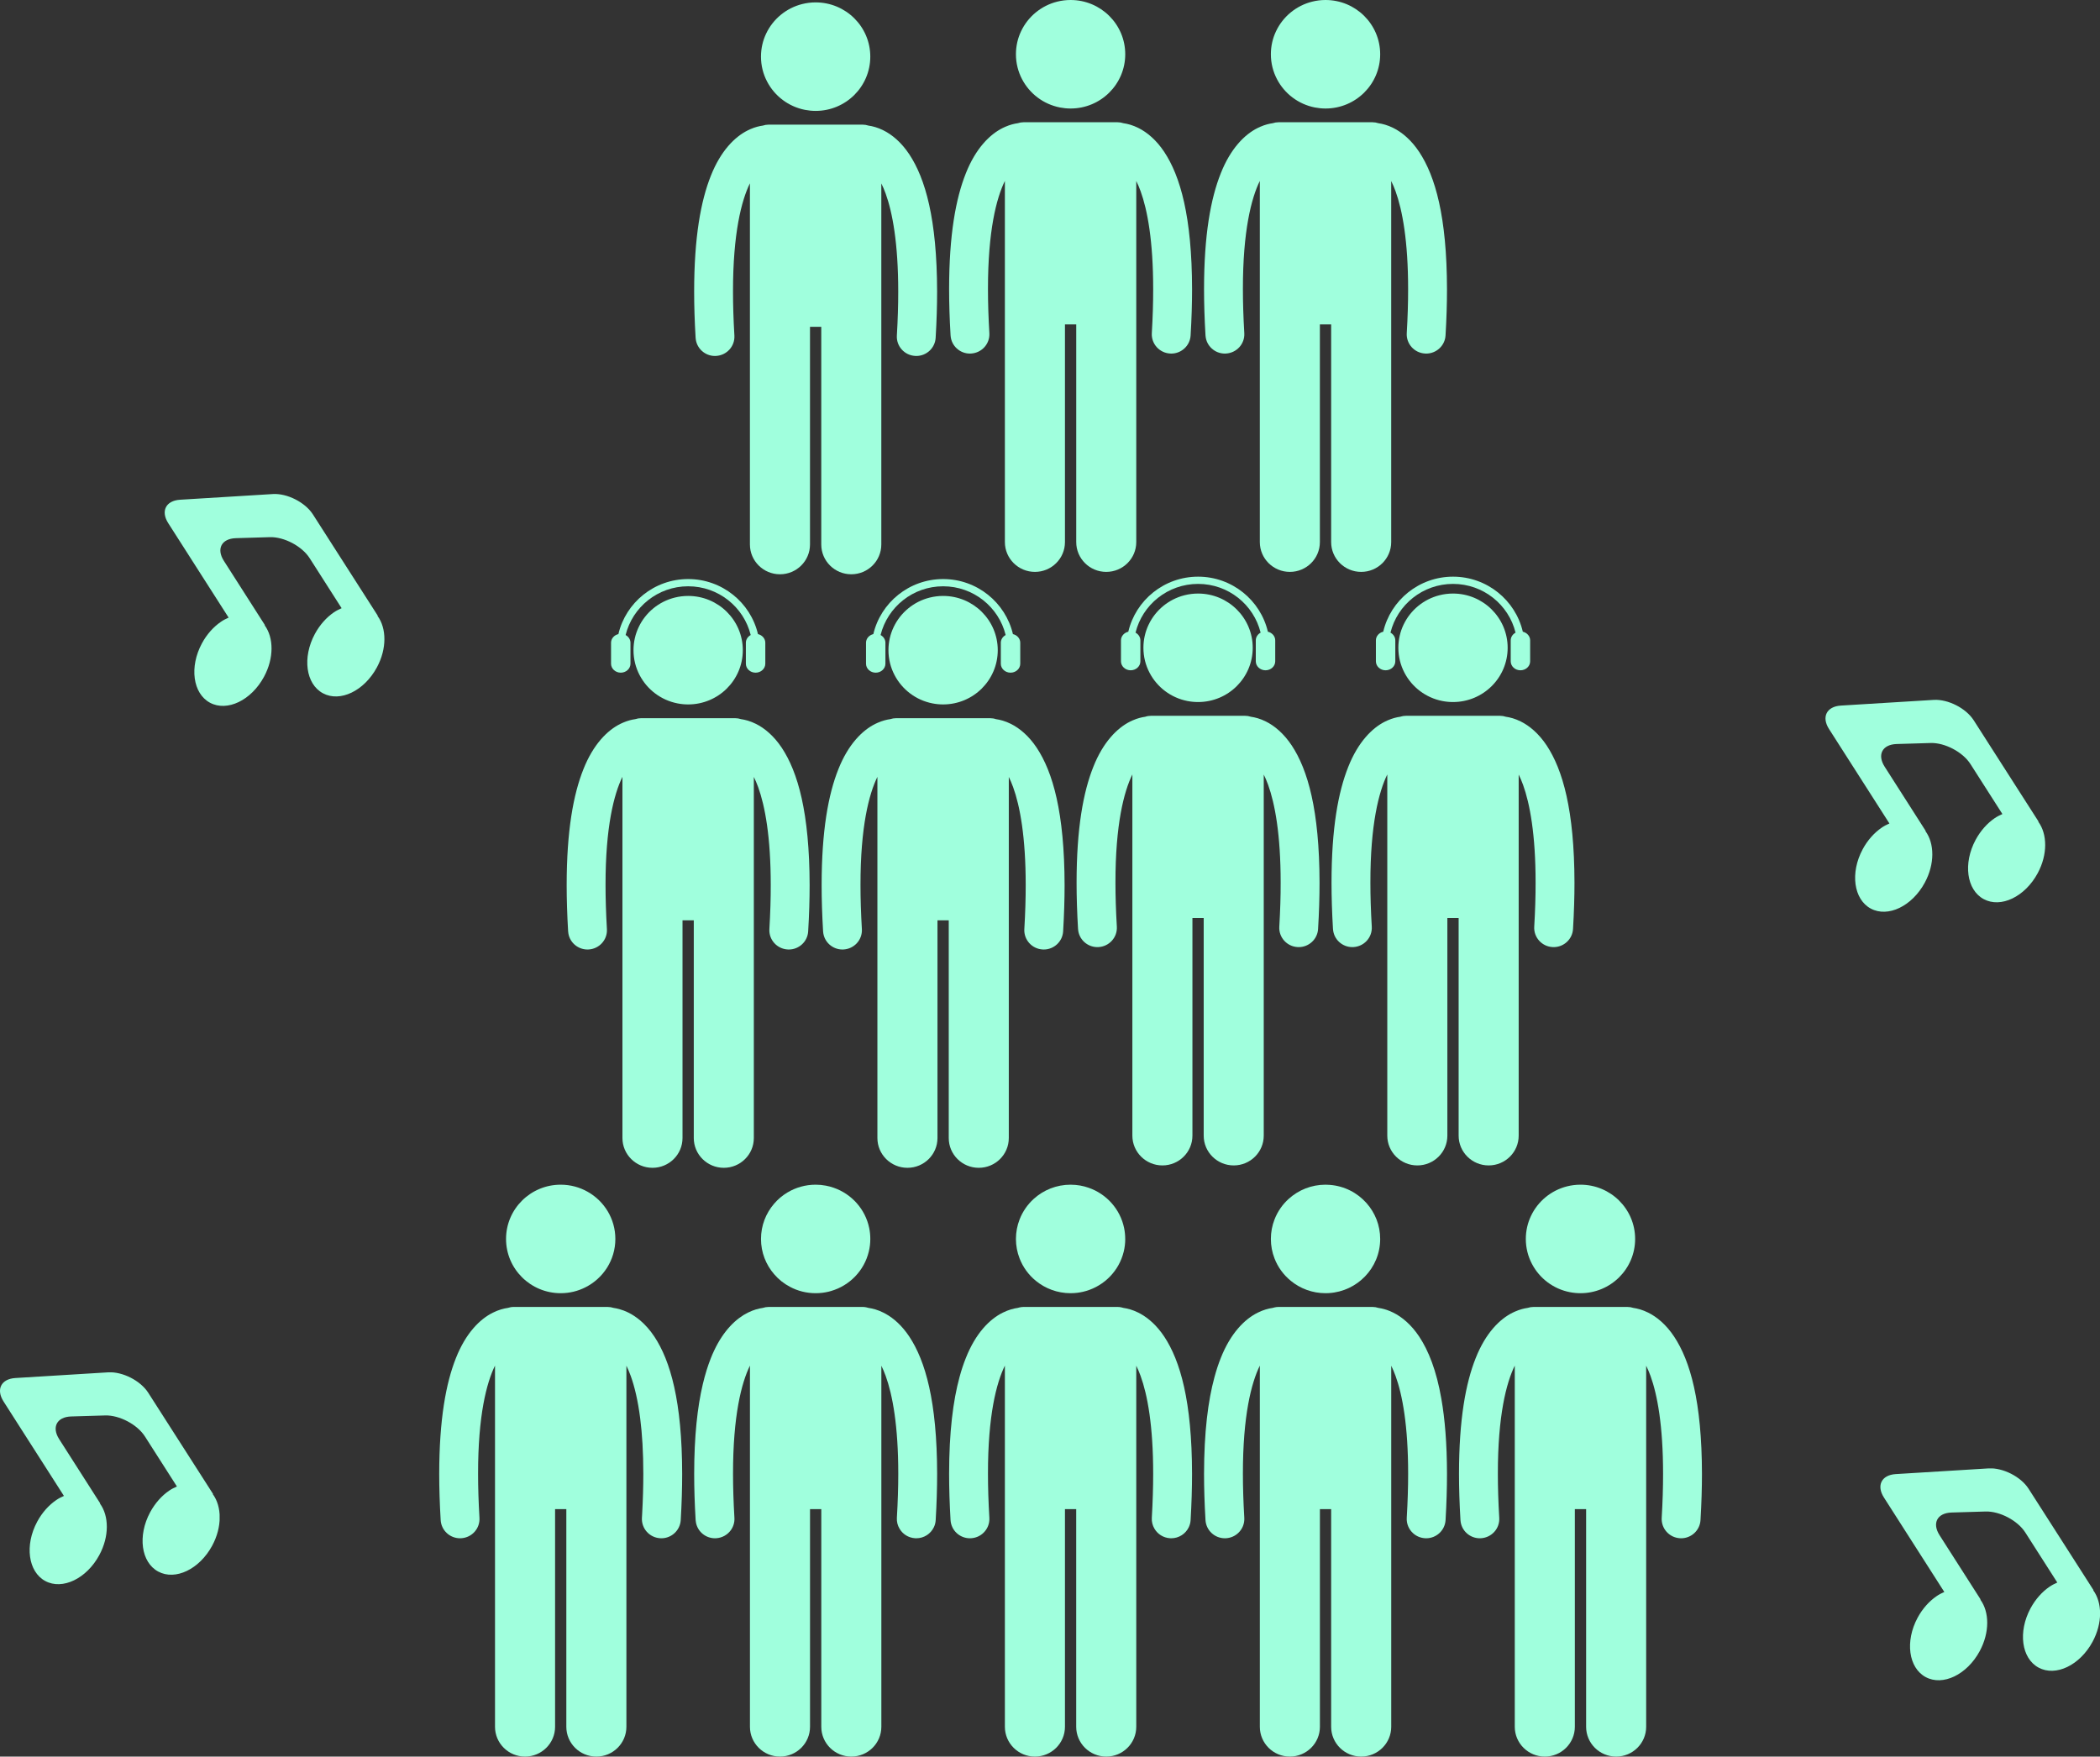 <?xml version="1.0" encoding="UTF-8"?> <svg xmlns="http://www.w3.org/2000/svg" width="153" height="128" viewBox="0 0 153 128" fill="none"><rect x="0" y="0" width="153" height="128" fill="#333333" stroke="none"/><g clip-path="url(#clip0_3431_8)"><path d="M49.701 107.403C49.701 108.43 49.668 109.55 49.597 110.767C49.574 111.14 49.407 111.472 49.153 111.709C48.9 111.948 48.558 112.092 48.185 112.092C48.156 112.092 48.128 112.09 48.101 112.089C47.319 112.045 46.724 111.379 46.769 110.604C46.774 110.509 46.779 110.416 46.785 110.324C46.843 109.265 46.87 108.293 46.87 107.403C46.87 105.812 46.785 104.481 46.645 103.372C46.475 102.03 46.225 101.014 45.953 100.262C45.849 99.976 45.742 99.73 45.638 99.517V125.828C45.638 127.028 44.657 128 43.449 128C42.24 128 41.261 127.028 41.261 125.828V109.968H40.442V125.828C40.442 127.028 39.461 128 38.253 128C37.044 128 36.065 127.028 36.065 125.828V99.51C35.451 100.758 34.826 103.147 34.832 107.403C34.832 108.371 34.864 109.435 34.932 110.604C34.978 111.379 34.384 112.043 33.602 112.089C33.573 112.09 33.547 112.092 33.519 112.092C32.773 112.092 32.15 111.516 32.106 110.767C32.034 109.55 32 108.43 32 107.403C32.004 103.421 32.492 100.784 33.218 98.96C33.936 97.143 34.963 96.119 35.915 95.65C36.325 95.444 36.702 95.348 37.001 95.305C37.138 95.26 37.281 95.235 37.433 95.235H44.27C44.42 95.235 44.565 95.26 44.702 95.305C44.827 95.323 44.969 95.351 45.119 95.393C45.325 95.45 45.551 95.531 45.788 95.65C46.066 95.787 46.356 95.977 46.645 96.219C47.002 96.523 47.355 96.913 47.678 97.4C48.841 99.164 49.694 102.1 49.701 107.403Z" fill="#A0FFDD"></path><path d="M44.833 90.281C44.833 91.821 43.946 93.155 42.651 93.805C42.109 94.081 41.498 94.234 40.851 94.234C38.653 94.234 36.869 92.465 36.869 90.281C36.869 88.097 38.653 86.327 40.851 86.327C41.566 86.327 42.236 86.515 42.817 86.844C44.02 87.522 44.833 88.806 44.833 90.281Z" fill="#A0FFDD"></path><path d="M68.277 107.403C68.277 108.43 68.243 109.55 68.172 110.767C68.162 110.955 68.114 111.134 68.036 111.294C68.036 111.294 68.034 111.294 68.034 111.296C67.804 111.771 67.314 112.092 66.76 112.092C66.732 112.092 66.704 112.09 66.675 112.089C66.181 112.06 65.762 111.785 65.534 111.387C65.397 111.157 65.328 110.888 65.344 110.604C65.413 109.435 65.445 108.371 65.445 107.403C65.447 103.887 65.026 101.634 64.528 100.262C64.424 99.976 64.318 99.73 64.213 99.517V125.828C64.213 127.028 63.233 128 62.024 128C60.816 128 59.837 127.028 59.837 125.828V109.968H59.016V125.828C59.016 127.028 58.037 128 56.828 128C55.619 128 54.639 127.028 54.639 125.828V99.51C54.027 100.758 53.402 103.147 53.407 107.403C53.407 108.371 53.439 109.435 53.508 110.604C53.528 110.939 53.427 111.254 53.243 111.507C53.002 111.837 52.62 112.062 52.177 112.089C52.149 112.09 52.121 112.092 52.094 112.092C51.407 112.092 50.825 111.604 50.705 110.941C50.692 110.885 50.685 110.827 50.682 110.767C50.609 109.55 50.576 108.43 50.576 107.403C50.577 104.632 50.815 102.513 51.204 100.866C51.374 100.146 51.572 99.515 51.793 98.96C51.867 98.774 51.944 98.595 52.025 98.424C52.722 96.938 53.636 96.072 54.489 95.65C54.901 95.444 55.276 95.348 55.577 95.305C55.711 95.26 55.857 95.235 56.007 95.235H62.845C62.937 95.235 63.026 95.244 63.113 95.263C63.169 95.272 63.222 95.288 63.276 95.305C63.576 95.348 63.953 95.444 64.362 95.65C64.417 95.676 64.472 95.706 64.528 95.738C65.111 96.061 65.723 96.6 66.252 97.4C67.417 99.164 68.27 102.1 68.277 107.403Z" fill="#A0FFDD"></path><path d="M63.408 90.281C63.408 90.6 63.371 90.909 63.297 91.206C62.966 92.584 61.907 93.68 60.547 94.074C60.492 94.091 60.437 94.106 60.38 94.12C60.074 94.195 59.755 94.234 59.426 94.234C58.752 94.234 58.118 94.069 57.563 93.773C57.117 93.541 56.722 93.225 56.4 92.847C55.803 92.157 55.444 91.261 55.444 90.281C55.444 89.3 55.803 88.404 56.4 87.713C56.676 87.388 57.009 87.109 57.379 86.889C57.977 86.533 58.678 86.327 59.426 86.327C59.681 86.327 59.929 86.35 60.169 86.397C60.364 86.433 60.555 86.484 60.738 86.549C62.049 87 63.049 88.116 63.329 89.49C63.382 89.746 63.408 90.01 63.408 90.281Z" fill="#A0FFDD"></path><path d="M86.849 107.403C86.849 108.43 86.815 109.55 86.745 110.767C86.734 110.955 86.686 111.134 86.608 111.294C86.378 111.769 85.89 112.092 85.332 112.092C85.306 112.092 85.277 112.09 85.249 112.089C84.754 112.06 84.334 111.783 84.106 111.386C83.971 111.156 83.9 110.887 83.918 110.604C83.985 109.435 84.017 108.371 84.017 107.403C84.019 103.89 83.601 101.64 83.102 100.267C83.102 100.267 83.101 100.264 83.101 100.262C82.996 99.976 82.89 99.73 82.785 99.517V125.828C82.785 127.028 81.805 128 80.598 128C79.391 128 78.409 127.028 78.409 125.828V109.968H77.59V125.828C77.59 127.028 76.609 128 75.4 128C74.192 128 73.213 127.028 73.213 125.828V99.51C72.599 100.758 71.974 103.147 71.981 107.403C71.981 108.371 72.013 109.435 72.082 110.604C72.107 111.027 71.94 111.417 71.657 111.69C71.422 111.92 71.107 112.067 70.751 112.089C70.723 112.09 70.694 112.092 70.666 112.092C69.923 112.092 69.298 111.516 69.254 110.767C69.183 109.55 69.149 108.43 69.149 107.403C69.151 104.338 69.44 102.072 69.905 100.359C70.043 99.844 70.199 99.38 70.367 98.96C71.084 97.143 72.11 96.119 73.062 95.65C73.473 95.444 73.85 95.348 74.149 95.305C74.192 95.291 74.236 95.279 74.282 95.27C74.377 95.248 74.478 95.235 74.581 95.235H81.418C81.51 95.235 81.6 95.244 81.686 95.263C81.741 95.274 81.796 95.288 81.849 95.305C82.15 95.348 82.525 95.444 82.936 95.65C82.991 95.676 83.047 95.706 83.102 95.738C83.683 96.061 84.295 96.6 84.826 97.4C85.989 99.164 86.842 102.1 86.849 107.403Z" fill="#A0FFDD"></path><path d="M81.982 90.281C81.982 90.602 81.943 90.915 81.869 91.215C81.534 92.587 80.478 93.68 79.12 94.074C78.844 94.155 78.554 94.207 78.257 94.225H78.255C78.17 94.23 78.087 94.234 78 94.234C77.037 94.234 76.152 93.893 75.464 93.329C74.938 92.898 74.528 92.336 74.282 91.695C74.112 91.256 74.018 90.779 74.018 90.281C74.018 89.781 74.112 89.305 74.282 88.866C74.505 88.284 74.864 87.77 75.319 87.357C76.027 86.717 76.968 86.327 78 86.327C78.012 86.327 78.026 86.327 78.039 86.329C78.485 86.332 78.911 86.408 79.31 86.549C80.619 87 81.617 88.112 81.899 89.483C81.952 89.741 81.98 90.008 81.98 90.281H81.982Z" fill="#A0FFDD"></path><path d="M105.424 107.403C105.424 108.43 105.391 109.55 105.32 110.767C105.276 111.514 104.653 112.092 103.908 112.092C103.879 112.092 103.851 112.09 103.825 112.089C103.488 112.069 103.186 111.936 102.956 111.727C102.649 111.451 102.467 111.045 102.492 110.604C102.561 109.435 102.593 108.371 102.593 107.403C102.595 103.887 102.175 101.634 101.676 100.262C101.572 99.976 101.465 99.73 101.361 99.517V125.828C101.361 127.028 100.381 128 99.172 128C97.963 128 96.984 127.028 96.984 125.828V109.968H96.165V125.828C96.165 127.028 95.184 128 93.976 128C92.767 128 91.788 127.028 91.788 125.828V99.51C91.174 100.758 90.549 103.147 90.555 107.403C90.555 108.371 90.587 109.435 90.656 110.604C90.68 111.026 90.516 111.416 90.233 111.688C89.997 111.92 89.68 112.067 89.325 112.089C89.296 112.09 89.27 112.092 89.242 112.092C88.496 112.092 87.874 111.516 87.829 110.767C87.757 109.55 87.723 108.43 87.723 107.403C87.727 104.338 88.015 102.072 88.481 100.359C88.619 99.844 88.773 99.38 88.941 98.96C89.659 97.143 90.686 96.119 91.638 95.65C92.049 95.444 92.425 95.348 92.725 95.305C92.769 95.291 92.813 95.279 92.857 95.27C92.953 95.246 93.052 95.235 93.156 95.235H99.993C100.143 95.235 100.289 95.26 100.425 95.305C100.492 95.314 100.563 95.327 100.637 95.343C100.894 95.397 101.193 95.49 101.511 95.65C102.14 95.961 102.819 96.523 103.402 97.4C104.081 98.431 104.655 99.862 105.014 101.931C105.272 103.404 105.421 105.198 105.424 107.403Z" fill="#A0FFDD"></path><path d="M100.556 90.281C100.556 91.345 100.133 92.31 99.443 93.02C98.775 93.71 97.857 94.16 96.832 94.225C96.777 94.228 96.722 94.232 96.666 94.232C96.636 94.234 96.604 94.234 96.574 94.234C95.611 94.234 94.73 93.895 94.04 93.329C93.516 92.9 93.103 92.34 92.857 91.698C92.686 91.259 92.592 90.781 92.592 90.281C92.592 89.78 92.686 89.302 92.857 88.863C93.08 88.281 93.439 87.766 93.894 87.357C94.604 86.717 95.542 86.327 96.574 86.327C96.588 86.327 96.604 86.327 96.618 86.329C96.705 86.329 96.791 86.332 96.876 86.34C97.947 86.419 98.899 86.918 99.565 87.673C100.182 88.369 100.556 89.281 100.556 90.281Z" fill="#A0FFDD"></path><path d="M124 107.403C124 108.43 123.966 109.55 123.894 110.767C123.851 111.514 123.227 112.092 122.483 112.092C122.455 112.092 122.427 112.09 122.398 112.089C121.618 112.045 121.021 111.379 121.067 110.604C121.136 109.435 121.168 108.371 121.167 107.403C121.168 103.887 120.749 101.634 120.252 100.262C120.147 99.976 120.041 99.73 119.935 99.517V125.828C119.935 127.028 118.956 128 117.747 128C116.539 128 115.56 127.028 115.56 125.828V109.968H114.739V125.828C114.739 127.028 113.758 128 112.551 128C111.344 128 110.362 127.028 110.362 125.828V99.51C109.75 100.758 109.125 103.147 109.13 107.403C109.13 108.371 109.162 109.435 109.231 110.604C109.254 110.997 109.113 111.363 108.863 111.633C108.622 111.893 108.284 112.066 107.9 112.089C107.872 112.09 107.844 112.092 107.815 112.092C107.083 112.092 106.465 111.532 106.408 110.799C106.407 110.788 106.405 110.778 106.405 110.767C106.332 109.55 106.299 108.43 106.299 107.403C106.299 103.421 106.789 100.784 107.516 98.96C108.235 97.143 109.261 96.119 110.212 95.65C110.274 95.618 110.334 95.59 110.394 95.566C110.734 95.416 111.045 95.341 111.3 95.305C111.435 95.26 111.58 95.235 111.73 95.235H118.569C118.719 95.235 118.864 95.26 118.999 95.305C119.299 95.348 119.675 95.444 120.085 95.65C120.714 95.961 121.395 96.523 121.975 97.4C123.14 99.164 123.991 102.1 124 107.403Z" fill="#A0FFDD"></path><path d="M119.131 90.281C119.131 92.465 117.349 94.234 115.149 94.234C114.884 94.234 114.624 94.207 114.372 94.158C113.171 93.923 112.162 93.15 111.615 92.101C111.328 91.556 111.167 90.938 111.167 90.281C111.167 89.68 111.302 89.11 111.544 88.601C112.045 87.541 113.006 86.74 114.171 86.448C114.484 86.369 114.811 86.327 115.149 86.327C117.349 86.327 119.131 88.097 119.131 90.281Z" fill="#A0FFDD"></path><path d="M58.987 64.5C58.987 65.528 58.954 66.647 58.881 67.865C58.839 68.611 58.214 69.189 57.471 69.189C57.442 69.189 57.414 69.188 57.386 69.186C56.605 69.142 56.009 68.476 56.055 67.701C56.124 66.533 56.156 65.468 56.154 64.5C56.156 60.984 55.736 58.732 55.239 57.359C55.135 57.073 55.028 56.827 54.922 56.614V82.926C54.922 84.126 53.943 85.097 52.735 85.097C51.526 85.097 50.547 84.126 50.547 82.926V67.065H49.726V82.926C49.726 84.126 48.746 85.097 47.539 85.097C46.332 85.097 45.349 84.126 45.349 82.926V56.607C44.737 57.855 44.112 60.244 44.118 64.5C44.118 65.468 44.15 66.533 44.218 67.701C44.242 68.095 44.1 68.46 43.85 68.731C43.61 68.991 43.272 69.163 42.888 69.186C42.859 69.188 42.831 69.189 42.803 69.189C42.07 69.189 41.452 68.629 41.396 67.896C41.394 67.886 41.392 67.875 41.392 67.865C41.32 66.647 41.286 65.528 41.286 64.5C41.286 60.519 41.776 57.881 42.504 56.057C43.222 54.241 44.249 53.216 45.199 52.747C45.261 52.716 45.321 52.688 45.381 52.663C45.721 52.514 46.032 52.438 46.287 52.403C46.422 52.357 46.567 52.333 46.718 52.333H53.556C53.706 52.333 53.851 52.357 53.986 52.403C54.287 52.445 54.662 52.542 55.073 52.747C55.701 53.058 56.382 53.62 56.963 54.497C58.127 56.261 58.978 59.197 58.987 64.5Z" fill="#A0FFDD"></path><path d="M54.119 47.378C54.119 49.562 52.337 51.331 50.137 51.331C49.871 51.331 49.611 51.305 49.36 51.255C48.158 51.02 47.149 50.247 46.602 49.198C46.316 48.653 46.155 48.035 46.155 47.378C46.155 46.777 46.289 46.208 46.532 45.698C47.032 44.639 47.993 43.837 49.158 43.546C49.471 43.467 49.799 43.425 50.137 43.425C52.337 43.425 54.119 45.194 54.119 47.378Z" fill="#A0FFDD"></path><path d="M45.226 49.017C45.617 49.017 45.934 48.725 45.934 48.364V46.837C45.934 46.596 45.79 46.389 45.581 46.274C46.082 44.238 47.933 42.722 50.138 42.722C52.344 42.722 54.195 44.238 54.694 46.274C54.483 46.389 54.342 46.596 54.342 46.837V48.364C54.342 48.724 54.658 49.017 55.05 49.017C55.441 49.017 55.758 48.725 55.758 48.364V46.837C55.758 46.531 55.529 46.278 55.223 46.206C54.687 43.911 52.611 42.195 50.138 42.195C47.666 42.195 45.59 43.911 45.054 46.206C44.748 46.278 44.519 46.531 44.519 46.837V48.364C44.519 48.724 44.836 49.017 45.227 49.017H45.226Z" fill="#A0FFDD"></path><path d="M77.563 64.5C77.563 65.528 77.529 66.647 77.457 67.865C77.414 68.611 76.79 69.189 76.046 69.189C76.018 69.189 75.99 69.188 75.961 69.186C75.181 69.142 74.584 68.476 74.63 67.701C74.699 66.533 74.731 65.468 74.73 64.5C74.731 60.984 74.312 58.732 73.814 57.359C73.71 57.073 73.604 56.827 73.498 56.614V82.926C73.498 84.126 72.519 85.097 71.31 85.097C70.102 85.097 69.123 84.126 69.123 82.926V67.065H68.302V82.926C68.302 84.126 67.321 85.097 66.114 85.097C64.907 85.097 63.925 84.126 63.925 82.926V56.607C63.313 57.855 62.688 60.244 62.693 64.5C62.693 65.468 62.725 66.533 62.794 67.701C62.817 68.095 62.675 68.46 62.426 68.731C62.185 68.991 61.847 69.163 61.463 69.186C61.435 69.188 61.407 69.189 61.378 69.189C60.646 69.189 60.028 68.629 59.971 67.896C59.969 67.886 59.968 67.875 59.968 67.865C59.895 66.647 59.862 65.528 59.862 64.5C59.862 60.519 60.352 57.881 61.079 56.057C61.798 54.241 62.824 53.216 63.775 52.747C63.837 52.716 63.897 52.688 63.957 52.663C64.297 52.514 64.608 52.438 64.863 52.403C64.998 52.357 65.143 52.333 65.293 52.333H72.131C72.282 52.333 72.427 52.357 72.561 52.403C72.862 52.445 73.237 52.542 73.648 52.747C74.276 53.058 74.958 53.62 75.538 54.497C76.703 56.261 77.554 59.197 77.563 64.5Z" fill="#A0FFDD"></path><path d="M72.694 47.378C72.694 49.562 70.912 51.331 68.712 51.331C68.447 51.331 68.187 51.305 67.935 51.255C66.734 51.02 65.725 50.247 65.178 49.198C64.891 48.653 64.73 48.035 64.73 47.378C64.73 46.777 64.865 46.208 65.107 45.698C65.608 44.639 66.569 43.837 67.734 43.546C68.047 43.467 68.374 43.425 68.712 43.425C70.912 43.425 72.694 45.194 72.694 47.378Z" fill="#A0FFDD"></path><path d="M63.801 49.017C64.192 49.017 64.509 48.725 64.509 48.364V46.837C64.509 46.596 64.366 46.389 64.157 46.274C64.658 44.238 66.509 42.722 68.714 42.722C70.919 42.722 72.77 44.238 73.269 46.274C73.059 46.389 72.917 46.596 72.917 46.837V48.364C72.917 48.724 73.234 49.017 73.625 49.017C74.016 49.017 74.333 48.725 74.333 48.364V46.837C74.333 46.531 74.105 46.278 73.799 46.206C73.262 43.911 71.186 42.195 68.714 42.195C66.242 42.195 64.166 43.911 63.629 46.206C63.323 46.278 63.095 46.531 63.095 46.837V48.364C63.095 48.724 63.412 49.017 63.803 49.017H63.801Z" fill="#A0FFDD"></path><path d="M96.138 64.326C96.138 65.354 96.105 66.473 96.032 67.691C95.99 68.437 95.365 69.015 94.622 69.015C94.593 69.015 94.565 69.014 94.537 69.012C93.756 68.968 93.16 68.302 93.206 67.527C93.275 66.359 93.307 65.294 93.305 64.326C93.307 60.81 92.887 58.558 92.39 57.185C92.286 56.899 92.179 56.653 92.073 56.441V82.752C92.073 83.952 91.095 84.923 89.886 84.923C88.677 84.923 87.698 83.952 87.698 82.752V66.891H86.877V82.752C86.877 83.952 85.897 84.923 84.69 84.923C83.483 84.923 82.501 83.952 82.501 82.752V56.433C81.888 57.681 81.263 60.071 81.269 64.326C81.269 65.294 81.301 66.359 81.37 67.527C81.393 67.921 81.251 68.286 81.001 68.557C80.761 68.817 80.423 68.989 80.039 69.012C80.01 69.014 79.982 69.015 79.954 69.015C79.221 69.015 78.603 68.455 78.547 67.722C78.545 67.712 78.543 67.701 78.543 67.691C78.471 66.473 78.437 65.354 78.437 64.326C78.437 60.344 78.927 57.707 79.655 55.883C80.373 54.067 81.4 53.042 82.35 52.573C82.412 52.542 82.472 52.514 82.532 52.489C82.872 52.34 83.184 52.264 83.439 52.229C83.573 52.183 83.718 52.159 83.869 52.159H90.707C90.857 52.159 91.002 52.183 91.137 52.229C91.438 52.271 91.813 52.368 92.224 52.573C92.852 52.884 93.533 53.447 94.114 54.323C95.278 56.087 96.13 59.023 96.138 64.326Z" fill="#A0FFDD"></path><path d="M91.27 47.204C91.27 49.388 89.488 51.157 87.288 51.157C87.022 51.157 86.762 51.131 86.511 51.082C85.309 50.846 84.3 50.073 83.754 49.024C83.467 48.479 83.306 47.861 83.306 47.204C83.306 46.603 83.44 46.034 83.683 45.524C84.184 44.465 85.145 43.663 86.309 43.372C86.622 43.293 86.95 43.251 87.288 43.251C89.488 43.251 91.27 45.02 91.27 47.204Z" fill="#A0FFDD"></path><path d="M82.377 48.843C82.768 48.843 83.085 48.551 83.085 48.19V46.663C83.085 46.422 82.941 46.215 82.732 46.1C83.233 44.064 85.084 42.548 87.29 42.548C89.495 42.548 91.346 44.064 91.845 46.1C91.634 46.215 91.493 46.422 91.493 46.663V48.19C91.493 48.55 91.81 48.843 92.201 48.843C92.592 48.843 92.909 48.551 92.909 48.19V46.663C92.909 46.357 92.68 46.104 92.374 46.032C91.838 43.737 89.762 42.021 87.29 42.021C84.817 42.021 82.741 43.737 82.205 46.032C81.899 46.104 81.671 46.357 81.671 46.663V48.19C81.671 48.55 81.987 48.843 82.378 48.843H82.377Z" fill="#A0FFDD"></path><path d="M114.712 64.326C114.712 65.354 114.679 66.473 114.606 67.691C114.564 68.437 113.939 69.015 113.196 69.015C113.167 69.015 113.139 69.014 113.111 69.012C112.33 68.968 111.734 68.302 111.78 67.527C111.849 66.359 111.881 65.294 111.879 64.326C111.881 60.81 111.461 58.558 110.964 57.185C110.859 56.899 110.753 56.653 110.647 56.441V82.752C110.647 83.952 109.668 84.923 108.46 84.923C107.251 84.923 106.272 83.952 106.272 82.752V66.891H105.451V82.752C105.451 83.952 104.471 84.923 103.264 84.923C102.057 84.923 101.074 83.952 101.074 82.752V56.433C100.462 57.681 99.837 60.071 99.843 64.326C99.843 65.294 99.874 66.359 99.944 67.527C99.966 67.921 99.825 68.286 99.575 68.557C99.335 68.817 98.997 68.989 98.613 69.012C98.584 69.014 98.556 69.015 98.528 69.015C97.795 69.015 97.177 68.455 97.121 67.722C97.119 67.712 97.117 67.701 97.117 67.691C97.045 66.473 97.011 65.354 97.011 64.326C97.011 60.344 97.501 57.707 98.229 55.883C98.947 54.067 99.974 53.042 100.924 52.573C100.986 52.542 101.046 52.514 101.106 52.489C101.446 52.34 101.758 52.264 102.012 52.229C102.147 52.183 102.292 52.159 102.442 52.159H109.281C109.431 52.159 109.576 52.183 109.711 52.229C110.012 52.271 110.387 52.368 110.798 52.573C111.426 52.884 112.107 53.447 112.688 54.323C113.852 56.087 114.703 59.023 114.712 64.326Z" fill="#A0FFDD"></path><path d="M109.844 47.204C109.844 49.388 108.061 51.157 105.862 51.157C105.596 51.157 105.336 51.131 105.085 51.082C103.883 50.846 102.874 50.073 102.327 49.024C102.041 48.479 101.88 47.861 101.88 47.204C101.88 46.603 102.014 46.034 102.257 45.524C102.757 44.465 103.718 43.663 104.883 43.372C105.196 43.293 105.524 43.251 105.862 43.251C108.061 43.251 109.844 45.02 109.844 47.204Z" fill="#A0FFDD"></path><path d="M100.95 48.843C101.342 48.843 101.658 48.551 101.658 48.19V46.663C101.658 46.422 101.515 46.215 101.306 46.1C101.807 44.064 103.658 42.548 105.863 42.548C108.068 42.548 109.92 44.064 110.419 46.1C110.208 46.215 110.067 46.422 110.067 46.663V48.19C110.067 48.55 110.383 48.843 110.774 48.843C111.166 48.843 111.482 48.551 111.482 48.19V46.663C111.482 46.357 111.254 46.104 110.948 46.032C110.412 43.737 108.336 42.021 105.863 42.021C103.391 42.021 101.315 43.737 100.779 46.032C100.473 46.104 100.244 46.357 100.244 46.663V48.19C100.244 48.55 100.561 48.843 100.952 48.843H100.95Z" fill="#A0FFDD"></path><path d="M68.275 21.249C68.275 22.277 68.241 23.396 68.169 24.614C68.126 25.361 67.502 25.939 66.758 25.939C66.73 25.939 66.702 25.937 66.673 25.935C65.893 25.891 65.296 25.225 65.343 24.451C65.412 23.282 65.443 22.217 65.442 21.249C65.443 17.733 65.024 15.481 64.527 14.109C64.422 13.822 64.316 13.576 64.21 13.364V39.675C64.21 40.875 63.231 41.847 62.022 41.847C60.814 41.847 59.835 40.875 59.835 39.675V23.814H59.014V39.675C59.014 40.875 58.033 41.847 56.826 41.847C55.619 41.847 54.637 40.875 54.637 39.675V13.357C54.025 14.604 53.4 16.994 53.405 21.249C53.405 22.217 53.437 23.282 53.506 24.451C53.529 24.844 53.388 25.21 53.138 25.48C52.897 25.74 52.559 25.912 52.175 25.935C52.147 25.937 52.119 25.939 52.09 25.939C51.358 25.939 50.74 25.378 50.684 24.646C50.682 24.635 50.68 24.625 50.68 24.614C50.607 23.396 50.574 22.277 50.574 21.249C50.574 17.268 51.064 14.631 51.791 12.807C52.51 10.99 53.536 9.966 54.487 9.497C54.549 9.465 54.609 9.437 54.669 9.412C55.009 9.263 55.32 9.187 55.575 9.152C55.71 9.107 55.855 9.082 56.005 9.082H62.844C62.994 9.082 63.139 9.107 63.274 9.152C63.575 9.194 63.95 9.291 64.36 9.497C64.989 9.808 65.67 10.37 66.25 11.247C67.415 13.011 68.266 15.947 68.275 21.249Z" fill="#A0FFDD"></path><path d="M63.407 4.127C63.407 6.311 61.624 8.081 59.425 8.081C59.159 8.081 58.899 8.054 58.648 8.005C57.446 7.77 56.437 6.996 55.89 5.947C55.604 5.403 55.443 4.784 55.443 4.127C55.443 3.526 55.577 2.957 55.819 2.448C56.32 1.388 57.281 0.587 58.446 0.295C58.759 0.216 59.087 0.174 59.425 0.174C61.624 0.174 63.407 1.943 63.407 4.127Z" fill="#A0FFDD"></path><path d="M86.851 21.075C86.851 22.103 86.817 23.222 86.745 24.44C86.702 25.187 86.077 25.765 85.334 25.765C85.306 25.765 85.277 25.763 85.249 25.761C84.469 25.717 83.872 25.052 83.918 24.277C83.987 23.108 84.019 22.044 84.017 21.075C84.019 17.56 83.6 15.307 83.102 13.935C82.998 13.649 82.892 13.402 82.785 13.19V39.501C82.785 40.701 81.807 41.673 80.598 41.673C79.389 41.673 78.411 40.701 78.411 39.501V23.641H77.59V39.501C77.59 40.701 76.609 41.673 75.402 41.673C74.195 41.673 73.213 40.701 73.213 39.501V13.183C72.6 14.43 71.976 16.82 71.981 21.075C71.981 22.044 72.013 23.108 72.082 24.277C72.105 24.67 71.963 25.036 71.714 25.306C71.473 25.566 71.135 25.738 70.751 25.761C70.723 25.763 70.694 25.765 70.666 25.765C69.933 25.765 69.316 25.204 69.259 24.472C69.257 24.461 69.256 24.451 69.256 24.44C69.183 23.222 69.149 22.103 69.149 21.075C69.149 17.094 69.64 14.457 70.367 12.633C71.085 10.816 72.112 9.792 73.062 9.323C73.124 9.291 73.184 9.263 73.245 9.238C73.585 9.089 73.896 9.013 74.151 8.978C74.285 8.933 74.43 8.908 74.581 8.908H81.419C81.57 8.908 81.715 8.933 81.849 8.978C82.15 9.021 82.525 9.117 82.936 9.323C83.564 9.634 84.246 10.196 84.826 11.073C85.991 12.837 86.842 15.773 86.851 21.075Z" fill="#A0FFDD"></path><path d="M81.982 3.953C81.982 6.137 80.2 7.907 78 7.907C77.734 7.907 77.474 7.88 77.223 7.831C76.021 7.596 75.013 6.822 74.466 5.774C74.179 5.229 74.018 4.61 74.018 3.953C74.018 3.352 74.152 2.783 74.395 2.274C74.896 1.214 75.857 0.413 77.021 0.121C77.335 0.042 77.662 0 78 0C80.2 0 81.982 1.769 81.982 3.953Z" fill="#A0FFDD"></path><path d="M105.424 21.075C105.424 22.103 105.391 23.222 105.318 24.44C105.276 25.187 104.651 25.765 103.908 25.765C103.879 25.765 103.851 25.763 103.823 25.761C103.042 25.717 102.446 25.052 102.492 24.277C102.561 23.108 102.593 22.044 102.591 21.075C102.593 17.56 102.173 15.307 101.676 13.935C101.572 13.649 101.465 13.402 101.359 13.19V39.501C101.359 40.701 100.381 41.673 99.172 41.673C97.963 41.673 96.984 40.701 96.984 39.501V23.641H96.163V39.501C96.163 40.701 95.183 41.673 93.976 41.673C92.769 41.673 91.787 40.701 91.787 39.501V13.183C91.174 14.43 90.549 16.82 90.555 21.075C90.555 22.044 90.587 23.108 90.656 24.277C90.679 24.67 90.537 25.036 90.288 25.306C90.047 25.566 89.709 25.738 89.325 25.761C89.296 25.763 89.268 25.765 89.24 25.765C88.507 25.765 87.889 25.204 87.833 24.472C87.831 24.461 87.829 24.451 87.829 24.44C87.757 23.222 87.723 22.103 87.723 21.075C87.723 17.094 88.213 14.457 88.941 12.633C89.659 10.816 90.686 9.792 91.636 9.323C91.698 9.291 91.758 9.263 91.818 9.238C92.158 9.089 92.47 9.013 92.725 8.978C92.859 8.933 93.004 8.908 93.155 8.908H99.993C100.143 8.908 100.289 8.933 100.423 8.978C100.724 9.021 101.099 9.117 101.51 9.323C102.138 9.634 102.819 10.196 103.4 11.073C104.564 12.837 105.416 15.773 105.424 21.075Z" fill="#A0FFDD"></path><path d="M100.556 3.953C100.556 6.137 98.774 7.907 96.574 7.907C96.308 7.907 96.048 7.88 95.797 7.831C94.595 7.596 93.586 6.822 93.04 5.774C92.753 5.229 92.592 4.61 92.592 3.953C92.592 3.352 92.726 2.783 92.969 2.274C93.47 1.214 94.431 0.413 95.595 0.121C95.908 0.042 96.236 0 96.574 0C98.774 0 100.556 1.769 100.556 3.953Z" fill="#A0FFDD"></path></g><g clip-path="url(#clip1_3431_8)"><path d="M137.656 60.006C137.466 60.09 137.272 60.185 137.093 60.311C136.557 60.679 136.069 61.215 135.711 61.882C134.787 63.595 135.049 65.534 136.3 66.207C137.55 66.879 139.311 66.033 140.236 64.315C140.971 62.954 140.945 61.462 140.283 60.563L140.299 60.547L137.309 55.866C136.752 54.993 137.141 54.252 138.176 54.216L140.661 54.142C141.696 54.111 143.005 54.799 143.562 55.676L145.889 59.318C145.7 59.402 145.506 59.497 145.322 59.623C144.786 59.99 144.303 60.526 143.94 61.194C143.015 62.912 143.278 64.846 144.528 65.518C145.779 66.191 147.534 65.345 148.459 63.632C149.194 62.271 149.168 60.779 148.506 59.88L148.522 59.864L143.793 52.477C143.231 51.604 141.927 50.942 140.892 51L134.119 51.415C133.084 51.478 132.695 52.245 133.258 53.123L137.661 60.011L137.656 60.006Z" fill="#A0FFDD"></path></g><g clip-path="url(#clip2_3431_8)"><path d="M4.656 109.006C4.466 109.09 4.272 109.185 4.093 109.311C3.557 109.679 3.069 110.215 2.711 110.882C1.787 112.595 2.049 114.534 3.3 115.207C4.55 115.879 6.311 115.033 7.236 113.315C7.971 111.954 7.945 110.462 7.283 109.563L7.299 109.547L4.309 104.866C3.752 103.993 4.141 103.253 5.176 103.216L7.661 103.142C8.696 103.111 10.005 103.799 10.562 104.677L12.889 108.318C12.7 108.402 12.506 108.497 12.322 108.623C11.786 108.99 11.303 109.526 10.94 110.194C10.015 111.912 10.278 113.846 11.528 114.518C12.779 115.191 14.534 114.345 15.459 112.632C16.195 111.271 16.168 109.779 15.506 108.88L15.522 108.864L10.793 101.477C10.231 100.604 8.927 99.942 7.892 100L1.119 100.415C0.084 100.478 -0.305 101.245 0.258 102.123L4.661 109.011L4.656 109.006Z" fill="#A0FFDD"></path></g><g clip-path="url(#clip3_3431_8)"><path d="M16.656 45.006C16.466 45.09 16.272 45.185 16.093 45.311C15.557 45.679 15.069 46.215 14.711 46.882C13.787 48.595 14.049 50.534 15.3 51.207C16.55 51.879 18.311 51.033 19.235 49.315C19.971 47.954 19.945 46.462 19.283 45.563L19.299 45.547L16.309 40.866C15.752 39.993 16.141 39.252 17.176 39.216L19.661 39.142C20.696 39.111 22.005 39.799 22.562 40.676L24.889 44.318C24.7 44.402 24.506 44.497 24.322 44.623C23.786 44.99 23.302 45.526 22.94 46.194C22.015 47.912 22.278 49.846 23.529 50.518C24.779 51.191 26.534 50.345 27.459 48.632C28.195 47.271 28.168 45.779 27.506 44.88L27.522 44.864L22.793 37.477C22.231 36.604 20.927 35.942 19.892 36L13.119 36.415C12.084 36.478 11.695 37.245 12.258 38.123L16.661 45.011L16.656 45.006Z" fill="#A0FFDD"></path></g><g clip-path="url(#clip4_3431_8)"><path d="M141.656 116.006C141.466 116.09 141.272 116.185 141.093 116.311C140.557 116.679 140.069 117.215 139.711 117.882C138.787 119.595 139.049 121.534 140.3 122.207C141.55 122.879 143.311 122.033 144.236 120.315C144.971 118.954 144.945 117.462 144.283 116.563L144.299 116.547L141.309 111.866C140.752 110.993 141.141 110.253 142.176 110.216L144.661 110.142C145.696 110.111 147.005 110.799 147.562 111.677L149.889 115.318C149.7 115.402 149.506 115.497 149.322 115.623C148.786 115.99 148.303 116.526 147.94 117.194C147.015 118.912 147.278 120.846 148.528 121.518C149.779 122.191 151.534 121.345 152.459 119.632C153.194 118.271 153.168 116.779 152.506 115.88L152.522 115.864L147.793 108.477C147.231 107.604 145.927 106.942 144.892 107L138.119 107.415C137.084 107.478 136.695 108.245 137.258 109.123L141.661 116.011L141.656 116.006Z" fill="#A0FFDD"></path></g><defs><clipPath id="clip0_3431_8"><rect width="92" height="128" fill="white" transform="translate(32)"></rect></clipPath><clipPath id="clip1_3431_8"><rect width="16" height="15.443" fill="white" transform="translate(133 51)"></rect></clipPath><clipPath id="clip2_3431_8"><rect width="16" height="15.443" fill="white" transform="translate(0 100)"></rect></clipPath><clipPath id="clip3_3431_8"><rect width="16" height="15.443" fill="white" transform="translate(12 36)"></rect></clipPath><clipPath id="clip4_3431_8"><rect width="16" height="15.443" fill="white" transform="translate(137 107)"></rect></clipPath></defs></svg> 